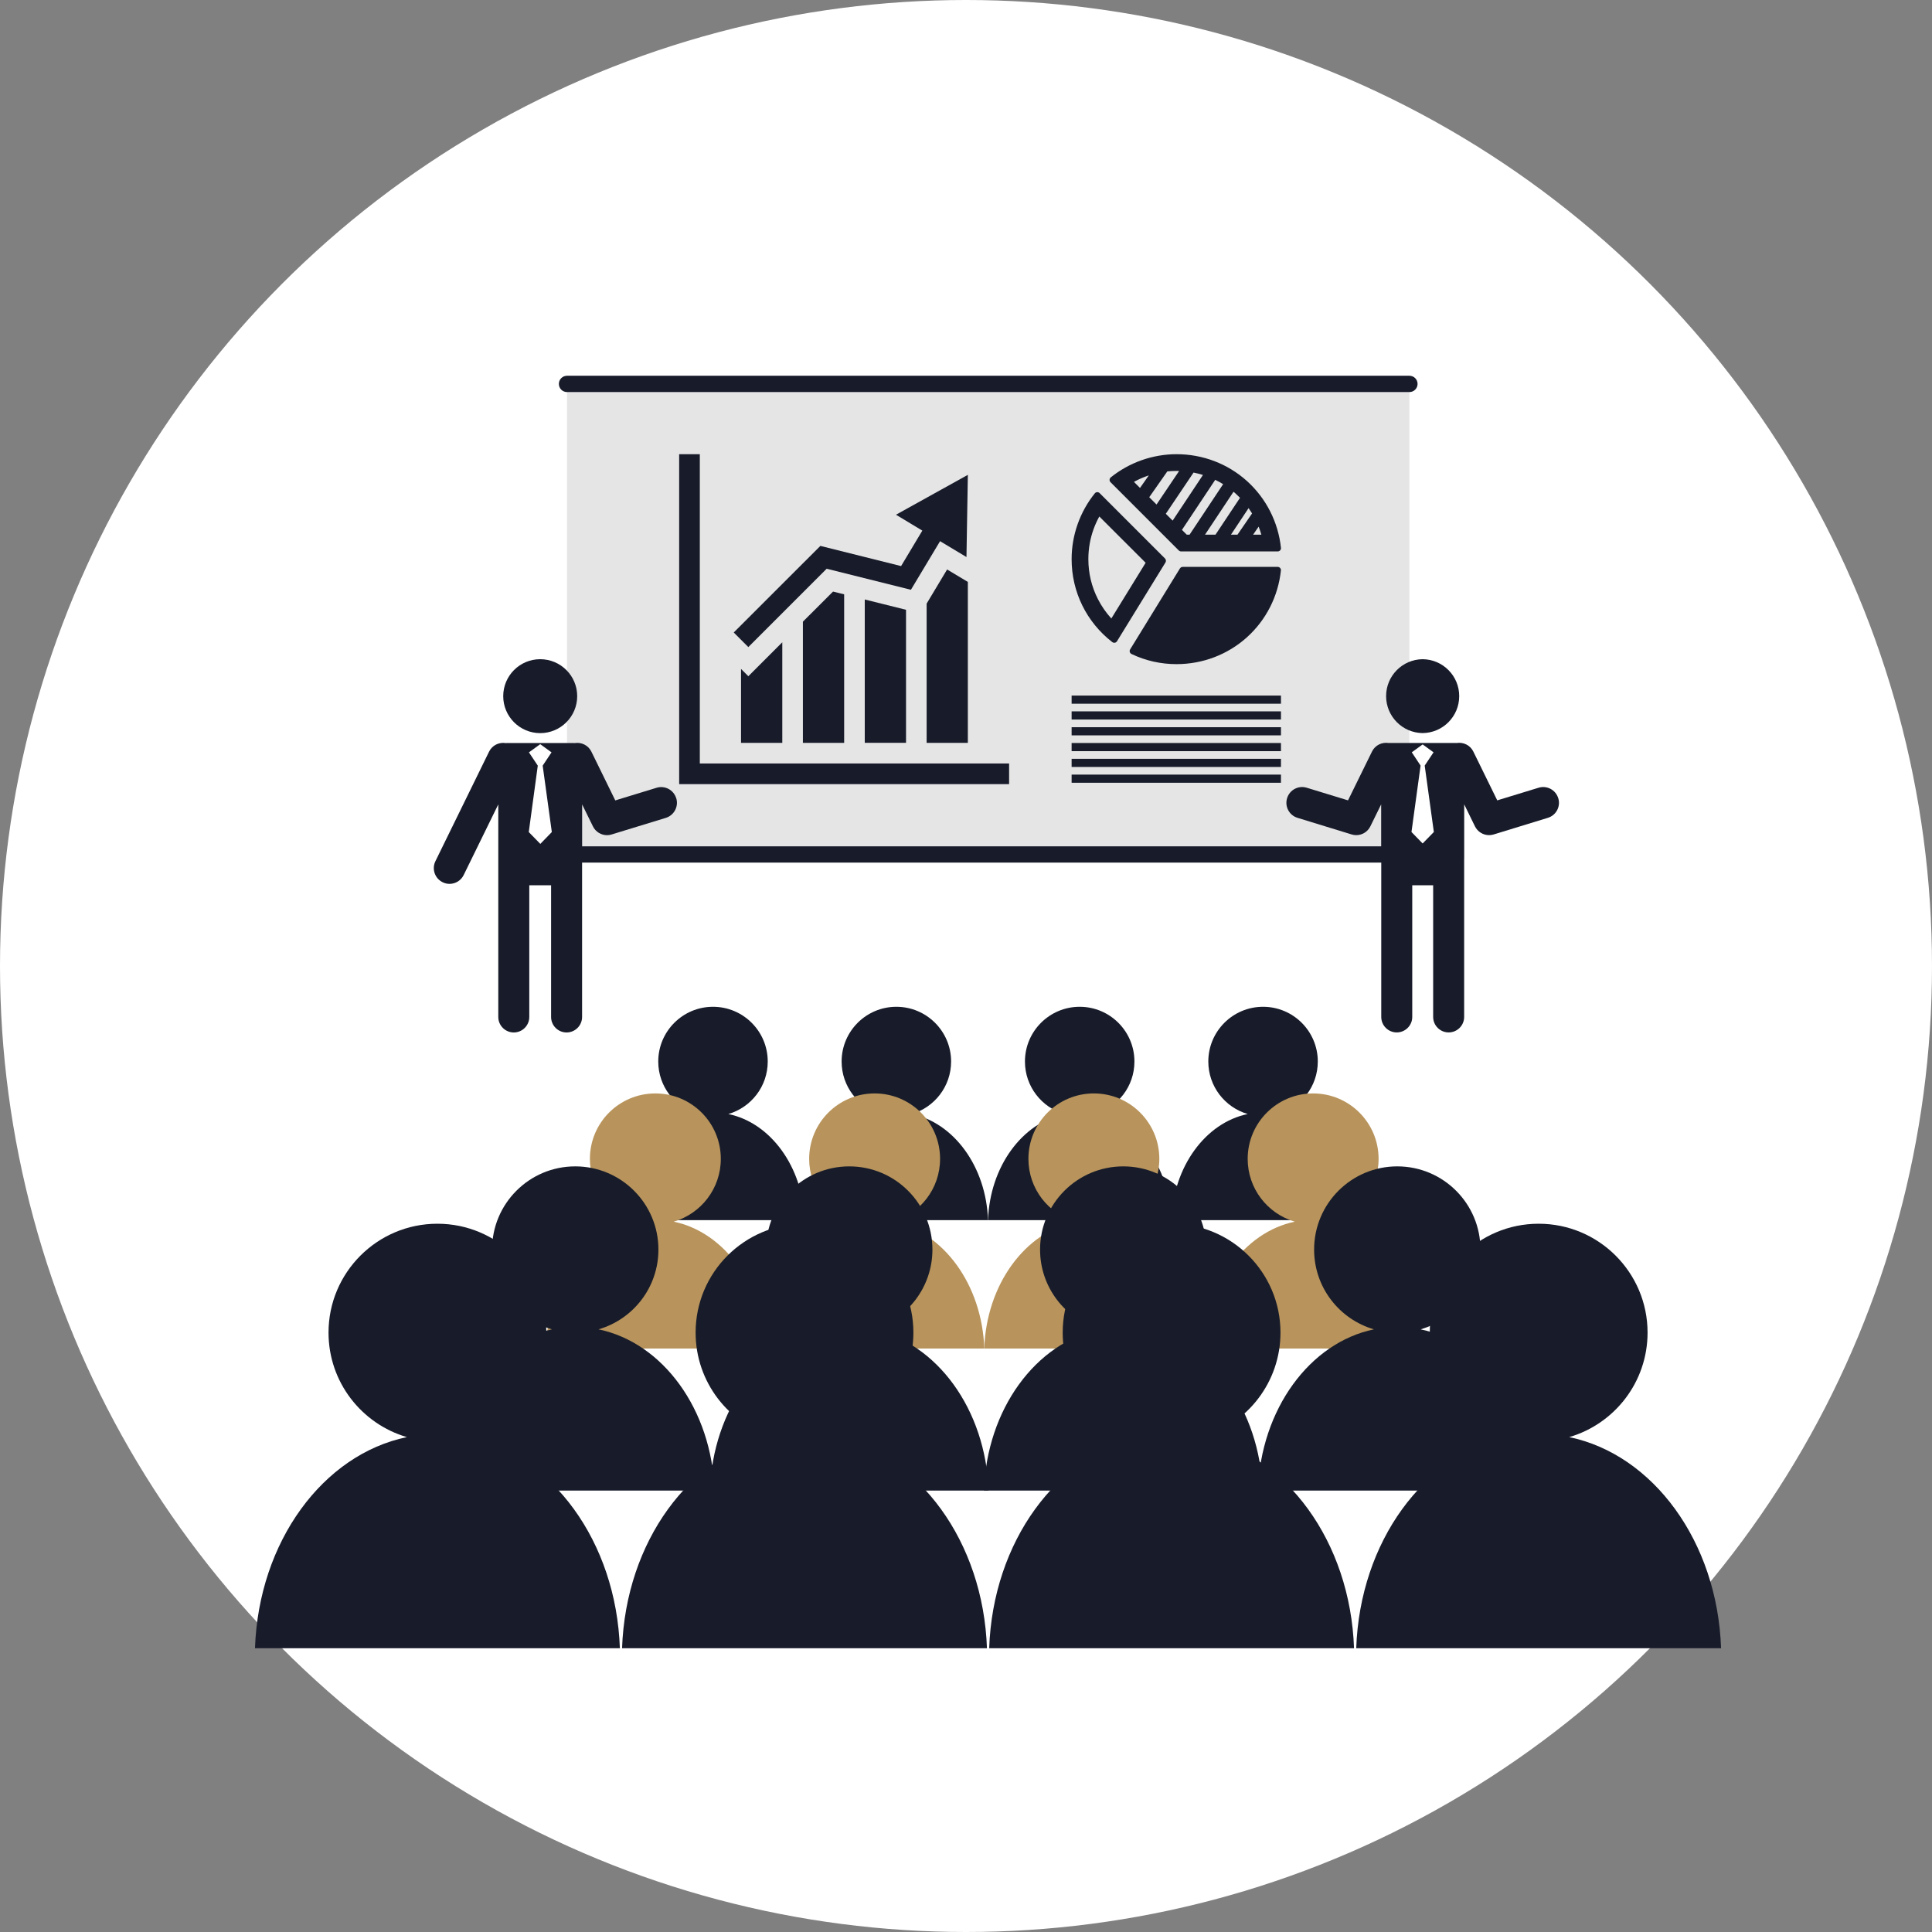 <svg width="45" height="45" viewBox="0 0 45 45" fill="none" xmlns="http://www.w3.org/2000/svg">
<rect x="0" y="0" width="45" height="45" fill="#808080" stroke="none"/>
<circle cx="22.5" cy="22.5" r="22.5" fill="white"/>
<path d="M32.828 9.131H13.207V19.711H32.828V9.131Z" fill="#E5E5E5"/>
<path d="M13.444 16.215C13.444 16.69 13.058 17.076 12.582 17.076C12.107 17.076 11.721 16.69 11.721 16.215C11.721 15.739 12.107 15.354 12.582 15.354C13.058 15.354 13.444 15.739 13.444 16.215Z" fill="#181C2A"/>
<path d="M15.75 18.592C15.691 18.398 15.485 18.289 15.292 18.349L14.331 18.643L13.774 17.506C13.701 17.358 13.541 17.282 13.386 17.308C13.374 17.307 13.363 17.306 13.349 17.306H11.816C11.803 17.306 11.792 17.307 11.78 17.308C11.625 17.282 11.465 17.358 11.392 17.506L10.142 20.058C10.052 20.24 10.128 20.46 10.31 20.549C10.361 20.575 10.417 20.587 10.471 20.587C10.607 20.587 10.737 20.511 10.8 20.381L11.606 18.736V23.687C11.606 23.886 11.768 24.048 11.967 24.048C12.167 24.048 12.328 23.886 12.328 23.687V20.619H12.836V23.687C12.836 23.886 12.997 24.048 13.197 24.048C13.396 24.048 13.558 23.886 13.558 23.687V20.012C13.558 20.005 13.559 19.997 13.559 19.99V18.736L13.81 19.247C13.873 19.376 14.002 19.453 14.14 19.453C14.175 19.453 14.211 19.447 14.247 19.436L15.508 19.05C15.701 18.99 15.811 18.785 15.751 18.591L15.75 18.592ZM12.585 19.656L12.316 19.38L12.526 17.833L12.32 17.524L12.583 17.333L12.846 17.524L12.64 17.833L12.853 19.38L12.585 19.656Z" fill="#181C2A"/>
<path d="M36.294 18.591C36.235 18.397 36.029 18.288 35.836 18.348L34.874 18.642L34.317 17.506C34.245 17.357 34.084 17.281 33.929 17.306C33.917 17.306 33.906 17.305 33.893 17.305H32.38C32.366 17.305 32.355 17.306 32.344 17.306C32.188 17.281 32.028 17.357 31.956 17.506L31.398 18.642L30.437 18.348C30.244 18.288 30.038 18.397 29.979 18.591C29.919 18.785 30.028 18.99 30.222 19.049L31.483 19.436C31.518 19.447 31.554 19.452 31.59 19.452C31.727 19.452 31.856 19.375 31.919 19.246L32.17 18.735V19.989C32.17 19.997 32.171 20.004 32.172 20.012V23.686C32.172 23.885 32.333 24.047 32.533 24.047C32.732 24.047 32.894 23.886 32.894 23.686V20.619H33.381V23.686C33.381 23.885 33.542 24.047 33.742 24.047C33.941 24.047 34.103 23.886 34.103 23.686V20.012C34.103 20.004 34.104 19.997 34.104 19.989V18.735L34.354 19.246C34.417 19.375 34.547 19.452 34.684 19.452C34.72 19.452 34.756 19.447 34.791 19.436L36.052 19.049C36.246 18.99 36.355 18.785 36.295 18.591H36.294ZM33.136 19.646L32.876 19.379L33.088 17.832L32.883 17.523L33.136 17.339L33.39 17.523L33.184 17.832L33.397 19.379L33.136 19.646Z" fill="#181C2A"/>
<path d="M33.136 17.075C33.608 17.07 33.988 16.686 33.988 16.214C33.988 15.742 33.608 15.359 33.136 15.354C32.665 15.359 32.285 15.742 32.285 16.214C32.285 16.686 32.665 17.07 33.136 17.075Z" fill="#181C2A"/>
<path d="M33.018 8.942C33.018 9.047 32.933 9.132 32.828 9.132H13.207C13.102 9.132 13.017 9.047 13.017 8.942C13.017 8.837 13.102 8.752 13.207 8.752H32.828C32.933 8.752 33.018 8.837 33.018 8.942Z" fill="#181C2A"/>
<path d="M33.018 19.902C33.018 20.007 32.933 20.092 32.828 20.092H13.207C13.102 20.092 13.017 20.007 13.017 19.902C13.017 19.797 13.102 19.712 13.207 19.712H32.828C32.933 19.712 33.018 19.797 33.018 19.902Z" fill="#181C2A"/>
<path d="M23.504 17.783V18.264H15.819V10.579H16.3V17.783H23.504ZM19.255 13.247L21.217 13.737L21.896 12.605L22.511 12.975L22.543 11.06L20.869 11.989L21.483 12.359L20.988 13.185L19.108 12.715L17.09 14.732L17.43 15.072L19.255 13.247ZM18.701 17.303H19.662V13.843L19.403 13.779L18.701 14.48V17.303ZM17.26 15.581V17.303H18.221V14.96L17.43 15.751L17.26 15.581ZM21.583 14.061V17.303H22.543V13.554L22.06 13.264L21.582 14.061H21.583ZM21.103 17.303V14.203L20.142 13.963V17.302H21.103V17.303Z" fill="#181C2A"/>
<path d="M27.458 12.822C27.472 12.836 27.491 12.844 27.511 12.844H29.761C29.782 12.844 29.802 12.834 29.817 12.819C29.831 12.803 29.838 12.782 29.836 12.761C29.772 12.158 29.489 11.605 29.043 11.203C28.595 10.8 28.013 10.579 27.405 10.579C26.849 10.579 26.305 10.771 25.872 11.119C25.856 11.133 25.846 11.152 25.844 11.174C25.843 11.195 25.851 11.216 25.866 11.231L27.457 12.822H27.458ZM27.154 11.967L27.8 11.007C27.875 11.022 27.948 11.04 28.019 11.063L27.313 12.126L27.154 11.967ZM27.405 10.969C27.424 10.969 27.444 10.969 27.464 10.97L26.938 11.751L26.768 11.581L27.189 10.98C27.26 10.973 27.333 10.969 27.405 10.969ZM26.758 11.073L26.553 11.365L26.412 11.224C26.503 11.174 26.599 11.13 26.697 11.094C26.717 11.086 26.737 11.08 26.758 11.073V11.073ZM28.671 12.454L29.082 11.835C29.11 11.875 29.137 11.917 29.163 11.959L28.823 12.454H28.671L28.671 12.454ZM29.187 12.454L29.316 12.266C29.34 12.328 29.362 12.391 29.38 12.454H29.186H29.187ZM28.067 12.454L28.731 11.454C28.753 11.472 28.774 11.49 28.793 11.508C28.823 11.535 28.852 11.564 28.882 11.595L28.311 12.454H28.067H28.067ZM27.707 12.454H27.642L27.53 12.342L28.305 11.176C28.368 11.207 28.43 11.241 28.489 11.277L27.707 12.454Z" fill="#181C2A"/>
<path d="M27.136 13.009L25.612 11.485C25.596 11.47 25.576 11.462 25.555 11.463C25.533 11.464 25.514 11.474 25.5 11.491C25.152 11.923 24.96 12.468 24.96 13.023C24.96 13.785 25.305 14.489 25.907 14.956C25.92 14.966 25.937 14.972 25.953 14.972C25.957 14.972 25.962 14.972 25.967 14.97C25.988 14.967 26.006 14.954 26.017 14.936L27.146 13.101C27.164 13.071 27.16 13.033 27.135 13.009H27.136ZM26.684 13.108L25.885 14.406C25.761 14.269 25.656 14.118 25.573 13.955C25.425 13.665 25.35 13.352 25.35 13.023C25.35 12.78 25.392 12.541 25.475 12.315C25.511 12.217 25.555 12.121 25.605 12.03L26.684 13.108Z" fill="#181C2A"/>
<path d="M29.761 13.204H27.547C27.521 13.204 27.497 13.218 27.483 13.24L26.323 15.126C26.312 15.143 26.309 15.165 26.315 15.186C26.321 15.207 26.336 15.223 26.355 15.233C26.684 15.39 27.037 15.469 27.404 15.469C28.012 15.469 28.594 15.248 29.042 14.845C29.489 14.443 29.771 13.89 29.835 13.287C29.837 13.266 29.831 13.245 29.816 13.229C29.802 13.213 29.782 13.204 29.76 13.204H29.761Z" fill="#181C2A"/>
<path d="M29.836 16.201H24.96V16.391H29.836V16.201Z" fill="#181C2A"/>
<path d="M29.836 16.569H24.96V16.759H29.836V16.569Z" fill="#181C2A"/>
<path d="M29.836 16.938H24.96V17.128H29.836V16.938Z" fill="#181C2A"/>
<path d="M29.836 17.306H24.96V17.496H29.836V17.306Z" fill="#181C2A"/>
<path d="M29.836 17.674H24.96V17.864H29.836V17.674Z" fill="#181C2A"/>
<path d="M29.836 18.042H24.96V18.232H29.836V18.042Z" fill="#181C2A"/>
<path d="M16.965 25.948C17.495 25.793 17.882 25.305 17.882 24.725C17.882 24.021 17.311 23.45 16.607 23.45C15.903 23.45 15.332 24.021 15.332 24.725C15.332 25.305 15.72 25.793 16.25 25.948C15.268 26.151 14.515 27.172 14.472 28.42H18.743C18.7 27.172 17.946 26.151 16.965 25.948H16.965Z" fill="#181C2A"/>
<path d="M21.235 25.948C21.765 25.793 22.153 25.305 22.153 24.725C22.153 24.021 21.582 23.45 20.878 23.45C20.174 23.45 19.603 24.021 19.603 24.725C19.603 25.305 19.99 25.793 20.52 25.948C19.539 26.151 18.785 27.172 18.743 28.42H23.013C22.97 27.172 22.217 26.151 21.236 25.948H21.235Z" fill="#181C2A"/>
<path d="M25.506 25.948C26.036 25.793 26.423 25.305 26.423 24.725C26.423 24.021 25.852 23.45 25.148 23.45C24.444 23.45 23.873 24.021 23.873 24.725C23.873 25.305 24.261 25.793 24.791 25.948C23.809 26.151 23.056 27.172 23.013 28.42H27.284C27.241 27.172 26.488 26.151 25.506 25.948H25.506Z" fill="#181C2A"/>
<path d="M29.776 25.948C30.306 25.793 30.694 25.305 30.694 24.725C30.694 24.021 30.123 23.45 29.419 23.45C28.715 23.45 28.144 24.021 28.144 24.725C28.144 25.305 28.532 25.793 29.061 25.948C28.08 26.151 27.326 27.172 27.284 28.42H31.554C31.511 27.172 30.758 26.151 29.777 25.948H29.776Z" fill="#181C2A"/>
<path d="M15.692 28.455C16.326 28.27 16.789 27.686 16.789 26.992C16.789 26.15 16.106 25.468 15.264 25.468C14.422 25.468 13.74 26.15 13.74 26.992C13.74 27.686 14.203 28.27 14.837 28.455C13.663 28.697 12.762 29.918 12.711 31.41H17.818C17.767 29.917 16.866 28.697 15.693 28.455H15.692Z" fill="#B8945C"/>
<path d="M20.799 28.455C21.433 28.27 21.896 27.686 21.896 26.992C21.896 26.15 21.214 25.468 20.372 25.468C19.53 25.468 18.847 26.15 18.847 26.992C18.847 27.686 19.31 28.27 19.944 28.455C18.77 28.697 17.87 29.918 17.818 31.41H22.926C22.874 29.917 21.973 28.697 20.8 28.455H20.799Z" fill="#B8945C"/>
<path d="M25.906 28.455C26.54 28.27 27.003 27.686 27.003 26.992C27.003 26.15 26.32 25.468 25.478 25.468C24.636 25.468 23.954 26.15 23.954 26.992C23.954 27.686 24.417 28.27 25.05 28.455C23.877 28.697 22.976 29.918 22.925 31.41H28.032C27.98 29.917 27.08 28.697 25.906 28.455H25.906Z" fill="#B8945C"/>
<path d="M31.013 28.455C31.646 28.27 32.11 27.686 32.11 26.992C32.11 26.15 31.427 25.468 30.586 25.468C29.744 25.468 29.061 26.15 29.061 26.992C29.061 27.686 29.524 28.27 30.158 28.455C28.985 28.697 28.084 29.918 28.032 31.41H33.139C33.088 29.917 32.187 28.697 31.014 28.455H31.013Z" fill="#B8945C"/>
<path d="M13.942 30.963C14.748 30.728 15.336 29.986 15.336 29.105C15.336 28.034 14.469 27.167 13.399 27.167C12.328 27.167 11.461 28.034 11.461 29.105C11.461 29.986 12.05 30.728 12.855 30.963C11.363 31.272 10.218 32.822 10.153 34.719H16.643C16.578 32.822 15.433 31.272 13.941 30.963H13.942Z" fill="#181C2A"/>
<path d="M20.325 30.963C21.129 30.728 21.718 29.986 21.718 29.105C21.718 28.034 20.851 27.167 19.781 27.167C18.711 27.167 17.843 28.034 17.843 29.105C17.843 29.986 18.432 30.728 19.237 30.963C17.745 31.272 16.601 32.822 16.535 34.719H23.026C22.96 32.822 21.815 31.272 20.324 30.963H20.325Z" fill="#181C2A"/>
<path d="M26.707 30.963C27.512 30.728 28.1 29.986 28.1 29.105C28.1 28.034 27.233 27.167 26.163 27.167C25.093 27.167 24.225 28.034 24.225 29.105C24.225 29.986 24.814 30.728 25.619 30.963C24.128 31.272 22.983 32.822 22.918 34.719H29.408C29.342 32.822 28.198 31.272 26.707 30.963Z" fill="#181C2A"/>
<path d="M33.089 30.963C33.894 30.728 34.483 29.986 34.483 29.105C34.483 28.034 33.615 27.167 32.545 27.167C31.475 27.167 30.608 28.034 30.608 29.105C30.608 29.986 31.196 30.728 32.001 30.963C30.51 31.272 29.365 32.822 29.299 34.719H35.79C35.725 32.822 34.579 31.272 33.088 30.963H33.089Z" fill="#181C2A"/>
<path d="M10.9 33.473C11.954 33.166 12.725 32.193 12.725 31.039C12.725 29.639 11.589 28.503 10.188 28.503C8.788 28.503 7.652 29.639 7.652 31.039C7.652 32.193 8.423 33.165 9.477 33.473C7.524 33.877 6.025 35.908 5.939 38.391H14.438C14.352 35.908 12.853 33.877 10.9 33.473H10.9Z" fill="#181C2A"/>
<path d="M19.45 33.473C20.504 33.166 21.275 32.193 21.275 31.039C21.275 29.639 20.139 28.503 18.738 28.503C17.337 28.503 16.202 29.639 16.202 31.039C16.202 32.193 16.973 33.165 18.027 33.473C16.074 33.877 14.575 35.908 14.489 38.391H22.988C22.902 35.908 21.403 33.877 19.45 33.473H19.45Z" fill="#181C2A"/>
<path d="M28 33.473C29.054 33.166 29.825 32.193 29.825 31.039C29.825 29.639 28.689 28.503 27.288 28.503C25.888 28.503 24.752 29.639 24.752 31.039C24.752 32.193 25.523 33.165 26.577 33.473C24.624 33.877 23.125 35.908 23.04 38.391H31.538C31.452 35.908 29.953 33.877 28 33.473H28Z" fill="#181C2A"/>
<path d="M36.55 33.473C37.604 33.166 38.375 32.193 38.375 31.039C38.375 29.639 37.239 28.503 35.838 28.503C34.438 28.503 33.302 29.639 33.302 31.039C33.302 32.193 34.073 33.165 35.127 33.473C33.174 33.877 31.675 35.908 31.589 38.391H40.087C40.002 35.908 38.502 33.877 36.55 33.473Z" fill="#181C2A"/>
</svg>
